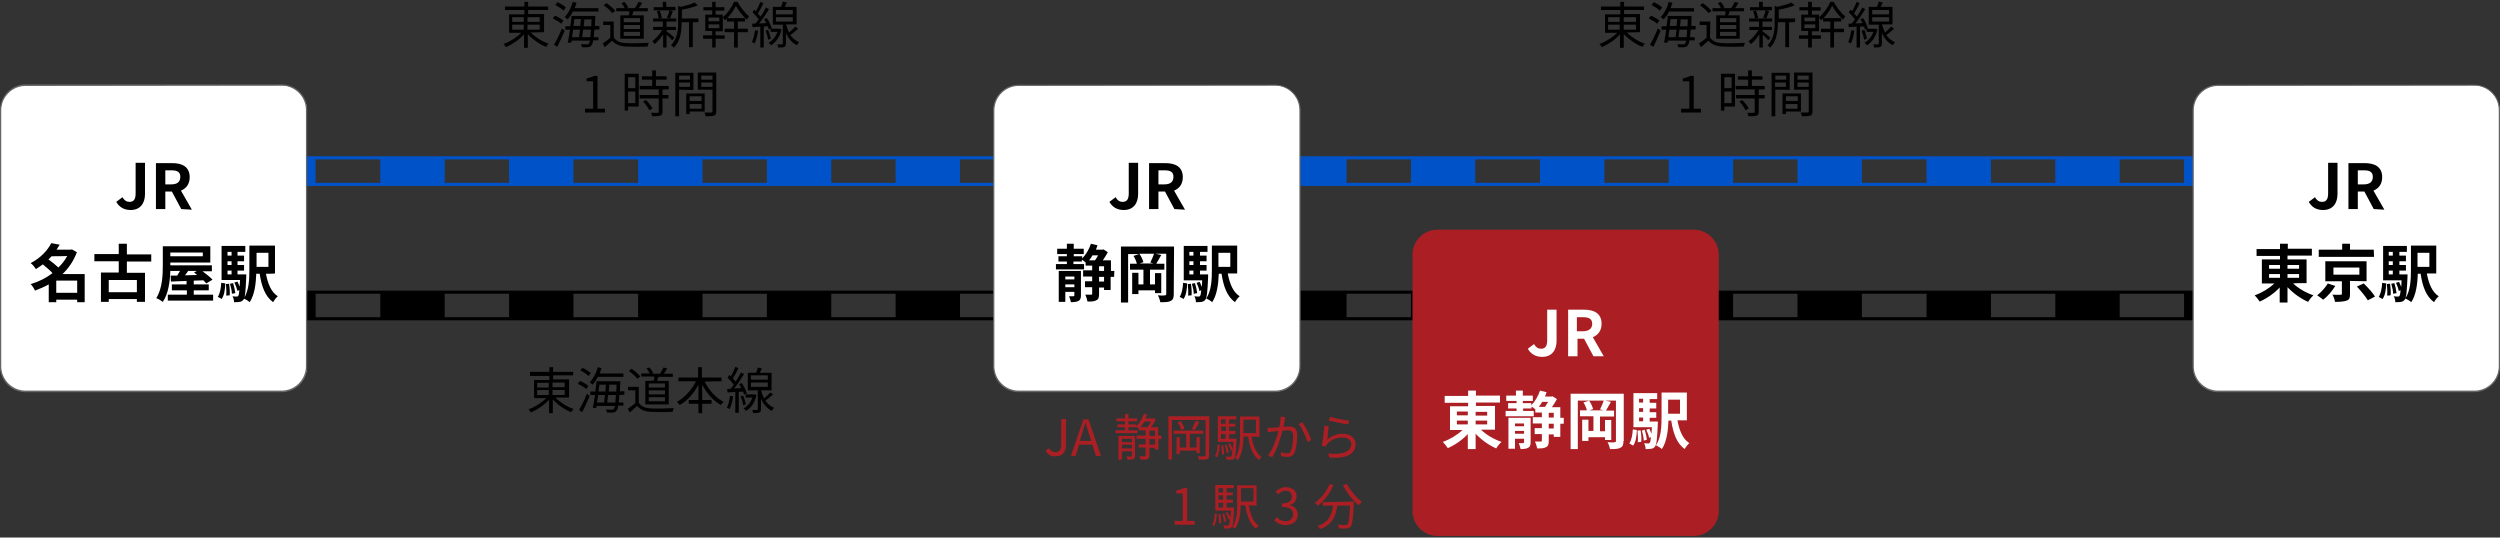 <?xml version="1.0" encoding="utf-8"?>
<!-- Generator: Adobe Illustrator 26.5.3, SVG Export Plug-In . SVG Version: 6.00 Build 0)  -->
<svg version="1.1" id="a" xmlns="http://www.w3.org/2000/svg" xmlns:xlink="http://www.w3.org/1999/xlink" x="0px" y="0px"
	 viewBox="0 0 800 172" style="enable-background:new 0 0 800 172;" xml:space="preserve">
<rect x="0" y="0" width="800" height="172" fill="#333333" stroke="none"/>
<style type="text/css">
	.st0{fill:#0052C9;}
	.st1{fill:#FFFFFF;}
	.st2{fill:#666666;}
	.st3{fill:#AB1F24;}
</style>
<path d="M751.3,102.5H48.7V93h702.6V102.5z M49.7,101.5h700.6V94H49.7V101.5z"/>
<rect x="49.2" y="93.5" width="10.6" height="8.5"/>
<path d="M719.5,102h-20.6v-8.5h20.6V102z M678.3,102h-20.6v-8.5h20.6V102z M637.1,102h-20.6v-8.5h20.6V102z M595.8,102h-20.6v-8.5
	h20.6V102z M554.6,102H534v-8.5h20.6V102z M513.4,102h-20.6v-8.5h20.6V102z M472.1,102h-20.6v-8.5h20.6V102z M430.9,102h-20.6v-8.5
	h20.6V102z M389.7,102h-20.6v-8.5h20.6V102z M348.5,102h-20.6v-8.5h20.6V102z M307.2,102h-20.6v-8.5h20.6V102z M266,102h-20.6v-8.5
	H266V102z M224.8,102h-20.6v-8.5h20.6V102z M183.5,102h-20.6v-8.5h20.6V102z M142.3,102h-20.6v-8.5h20.6V102z M101.1,102H80.4v-8.5
	h20.6V102z"/>
<rect x="740.2" y="93.5" width="10.6" height="8.5"/>
<path class="st0" d="M751.3,59.5H48.7V50h702.6V59.5z M49.7,58.5h700.6V51H49.7V58.5z"/>
<rect x="49.2" y="50.5" class="st0" width="10.6" height="8.5"/>
<path class="st0" d="M719.5,59h-20.6v-8.5h20.6V59z M678.3,59h-20.6v-8.5h20.6V59z M637.1,59h-20.6v-8.5h20.6V59z M595.8,59h-20.6
	v-8.5h20.6V59z M554.6,59H534v-8.5h20.6V59z M513.4,59h-20.6v-8.5h20.6V59z M472.1,59h-20.6v-8.5h20.6V59z M430.9,59h-20.6v-8.5
	h20.6V59z M389.7,59h-20.6v-8.5h20.6V59z M348.5,59h-20.6v-8.5h20.6V59z M307.2,59h-20.6v-8.5h20.6V59z M266,59h-20.6v-8.5H266V59z
	 M224.8,59h-20.6v-8.5h20.6V59z M183.5,59h-20.6v-8.5h20.6V59z M142.3,59h-20.6v-8.5h20.6V59z M101.1,59H80.4v-8.5h20.6V59z"/>
<rect x="740.2" y="50.5" class="st0" width="10.6" height="8.5"/>
<path class="st1" d="M8.2,27.3h82c4.4,0,8,3.6,8,8v82c0,4.4-3.6,8-8,8h-82c-4.4,0-8-3.6-8-8v-82C0.2,30.8,3.8,27.3,8.2,27.3z"/>
<path class="st2" d="M90.2,125.5h-82c-4.6,0-8.2-3.7-8.2-8.2v-82C0,30.7,3.7,27,8.2,27h81.9c4.6,0,8.2,3.7,8.2,8.2v81.9
	C98.4,121.8,94.7,125.4,90.2,125.5L90.2,125.5z M8.2,27.5c-4.3,0-7.8,3.5-7.8,7.8v81.9c0,4.3,3.5,7.8,7.8,7.8h81.9
	c4.3,0,7.8-3.5,7.8-7.8v-82c0-4.3-3.5-7.8-7.8-7.8L8.2,27.5L8.2,27.5z"/>
<path class="st1" d="M326,27.3h82c4.4,0,8,3.6,8,8v82c0,4.4-3.6,8-8,8h-82c-4.4,0-8-3.6-8-8v-82C318,30.8,321.6,27.3,326,27.3z"/>
<path class="st2" d="M408,125.5h-82c-4.5,0-8.2-3.7-8.2-8.2v-82c0-4.5,3.7-8.2,8.2-8.2h82c4.5,0,8.2,3.7,8.2,8.2v81.9
	C416.2,121.8,412.5,125.4,408,125.5L408,125.5z M326,27.5c-4.3,0-7.8,3.5-7.8,7.8v81.9c0,4.3,3.5,7.8,7.8,7.8h82
	c4.3,0,7.8-3.5,7.8-7.8v-82c0-4.3-3.5-7.8-7.8-7.8L326,27.5L326,27.5z"/>
<path class="st3" d="M460,73.5h82c4.4,0,8,3.6,8,8v82c0,4.4-3.6,8-8,8h-82c-4.4,0-8-3.6-8-8v-82C452,77.1,455.5,73.5,460,73.5z"/>
<path class="st1" d="M709.8,27.3h82c4.4,0,8,3.6,8,8v82c0,4.4-3.6,8-8,8h-82c-4.4,0-8-3.6-8-8v-82C701.8,30.8,705.4,27.3,709.8,27.3
	z"/>
<path class="st2" d="M791.8,125.5h-82c-4.5,0-8.2-3.7-8.2-8.2v-82c0-4.5,3.7-8.2,8.2-8.2h82c4.5,0,8.2,3.7,8.2,8.2v81.9
	C800,121.8,796.3,125.4,791.8,125.5L791.8,125.5z M709.8,27.5c-4.3,0-7.8,3.5-7.8,7.8v81.9c0,4.3,3.5,7.8,7.8,7.8h82
	c4.3,0,7.8-3.5,7.8-7.8v-82c0-4.3-3.5-7.8-7.8-7.8L709.8,27.5L709.8,27.5z"/>
<path d="M37.2,64.6l2-1.5c0.6,1.1,1.4,1.5,2.2,1.5c1.3,0,2-0.7,2-2.7v-9.8h3v10c0,2.8-1.4,5.1-4.6,5.1
	C39.7,67.2,38.2,66.3,37.2,64.6z"/>
<path d="M58,66.9l-3-5.6h-2.1v5.6h-3V52.2h5.2c3.1,0,5.6,1.1,5.6,4.5c0,2.2-1.1,3.6-2.8,4.3l3.5,6.1L58,66.9L58,66.9z M52.9,59h1.9
	c1.9,0,2.9-0.8,2.9-2.4s-1-2.1-2.9-2.1h-1.9V59z"/>
<path d="M27.2,96.7h-2.5v-0.8H18v0.8h-2.4V91c-1.4,0.8-2.9,1.4-4.4,2c-0.3-0.7-0.9-1.6-1.4-2.1c2.5-0.7,4.9-1.9,7-3.5
	c-0.8-0.9-2-1.9-3.1-2.8c-0.7,0.5-1.4,1-2.2,1.5c-0.4-0.6-1.1-1.5-1.7-1.9c3.3-1.7,5.5-4.2,6.6-6.4l2.7,0.5c-0.3,0.5-0.6,1-1,1.6
	h4.5l0.4-0.1l1.6,0.9c-1,2.7-2.6,5.1-4.6,7h7.1V96.7L27.2,96.7z M16.5,82c-0.3,0.3-0.6,0.7-1,1c1.1,0.8,2.3,1.8,3.2,2.6
	c1.1-1.1,2.1-2.3,2.8-3.7C21.5,82,16.5,82,16.5,82z M24.7,93.7v-3.9H18v3.9H24.7z"/>
<path d="M40.6,83.7v3.6h5.8v9.3h-2.6v-0.9h-9v0.9h-2.5v-9.4H38v-3.6h-7.8v-2.3H38V78h2.6v3.4h7.8v2.3C48.4,83.7,40.6,83.7,40.6,83.7
	z M43.8,89.6h-9v3.9h9V89.6z"/>
<path d="M68.2,94.3v1.9H53.7v-1.9h6.1v-1.4H55v-1.9h4.7v-1.1c-1.9,0.1-3.6,0.1-5,0.2l-0.1-1.9l2.1,0c0.3-0.5,0.6-1,0.9-1.5h-3.1
	c-0.1,3.3-0.6,7.3-2.4,9.9c-0.5-0.4-1.5-1-2.1-1.2c2-3.1,2.1-7.6,2.1-10.8v-5.8h15.2V84H54.5v0.9h13.3v1.9h-3
	c1.2,0.9,2.5,1.9,3.2,2.7l-2,1.2c-0.2-0.3-0.6-0.6-0.9-1c-1,0-2,0.1-3.1,0.1V91h4.8v1.9H62v1.4C62,94.3,68.2,94.3,68.2,94.3z
	 M54.5,80.8v1.2h10.4v-1.2H54.5z M60.2,86.7c-0.3,0.5-0.7,1-1,1.4c1.3,0,2.6-0.1,3.9-0.1c-0.3-0.3-0.7-0.5-1-0.8l0.9-0.5H60.2z"/>
<path d="M69.7,95c0.7-1.1,1-2.8,1.1-4.5l1.3,0.2c-0.1,1.9-0.3,3.8-1.2,5C70.9,95.6,69.7,95,69.7,95z M78.8,87.8c0,0,0,0.5,0,0.8
	c-0.2,4.8-0.4,6.7-0.9,7.3c-0.4,0.5-0.7,0.6-1.2,0.7c-0.4,0.1-1.1,0.1-1.8,0.1c0-0.6-0.2-1.4-0.5-1.9c0.6,0.1,1,0.1,1.3,0.1
	s0.4,0,0.5-0.2c0.2-0.2,0.3-0.7,0.4-1.8L75.9,93c-0.1-0.7-0.5-1.8-0.9-2.6l1-0.3c0.2,0.5,0.5,1.1,0.7,1.6c0-0.6,0.1-1.3,0.1-2.1
	h-5.9V78.7h7.6v1.9H76v1.2h2.1v1.8H76v1.2h2.1v1.8H76v1.2C76,87.8,78.8,87.8,78.8,87.8z M73.3,90.8c0.2,1.2,0.3,2.7,0.2,3.7
	l-1.1,0.1c0.1-1,0-2.5-0.1-3.7L73.3,90.8z M72.8,80.6v1.2h1.3v-1.2H72.8z M74.1,83.6h-1.3v1.2h1.3V83.6z M72.8,87.8h1.3v-1.2h-1.3
	V87.8z M74.6,90.6c0.3,1,0.6,2.3,0.7,3.2L74.2,94c0-0.9-0.3-2.2-0.6-3.2L74.6,90.6z M85.1,87.6c0.6,3.2,1.7,5.9,3.8,7.2
	c-0.5,0.4-1.2,1.3-1.5,1.9c-2.5-1.8-3.7-5-4.3-9.1H82c-0.1,3-0.5,6.7-2.1,9.1c-0.4-0.4-1.4-1-1.9-1.2c1.7-2.5,1.8-6.3,1.8-9.2v-7.7
	H88v8.9C88,87.6,85.1,87.6,85.1,87.6z M82.1,80.9v4.5h3.8v-4.5H82.1z"/>
<path d="M169.8,10.4c1.5,1.5,3.7,2.9,5.8,3.6c-0.3,0.2-0.7,0.7-0.8,1c-2.1-0.8-4.4-2.4-5.9-4.1v4.4h-1.2v-4.3
	c-1.5,1.7-3.8,3.2-5.8,4.1c-0.2-0.3-0.5-0.8-0.8-1c2-0.7,4.2-2.1,5.7-3.6h-3.9V4.6h4.9V3.2h-6.2V2.1h6.2V0.6h1.2v1.5h6.4v1.1h-6.4
	v1.3h5.1v5.8L169.8,10.4L169.8,10.4z M163.9,7h3.7V5.5h-3.7V7z M163.9,9.5h3.7V7.9h-3.7V9.5z M168.8,5.5V7h3.9V5.5H168.8z
	 M172.7,7.9h-3.9v1.6h3.9V7.9z"/>
<path d="M179.6,7.6c-0.5-0.5-1.7-1.2-2.7-1.7l0.7-0.9c1,0.4,2.1,1.1,2.7,1.6L179.6,7.6L179.6,7.6z M177.3,14.3
	c0.7-1.2,1.8-3.3,2.5-5.2l0.9,0.7c-0.7,1.7-1.6,3.7-2.4,5.2L177.3,14.3L177.3,14.3z M180.3,3.4c-0.5-0.6-1.7-1.3-2.6-1.8l0.7-0.9
	c0.9,0.4,2.1,1.1,2.7,1.7C181,2.5,180.3,3.4,180.3,3.4z M183.3,3.7c-0.5,1-1.1,1.8-1.6,2.5c-0.2-0.2-0.7-0.5-1-0.7
	c1.1-1.2,2.1-3,2.6-4.9l1.2,0.3c-0.2,0.6-0.4,1.2-0.6,1.7h7.6v1.1L183.3,3.7L183.3,3.7z M190.2,9.5c-0.1,1-0.1,1.8-0.2,2.4h1.5v1
	h-1.7c-0.1,0.9-0.3,1.4-0.5,1.6c-0.3,0.4-0.6,0.5-1.1,0.6c-0.5,0.1-1.2,0-2,0c0-0.3-0.1-0.7-0.3-1c0.8,0.1,1.6,0.1,1.9,0.1
	c0.3,0,0.5,0,0.6-0.2c0.1-0.2,0.3-0.5,0.4-1h-5.9l-0.1,0.7l-1.1-0.1c0.2-1.1,0.5-2.6,0.7-4.1h-1.5V8.4h1.6c0.2-1.2,0.3-2.3,0.4-3.3
	h7.6c0,0,0,0.4,0,0.5c-0.1,1-0.1,1.9-0.1,2.7h1.4v1.1L190.2,9.5L190.2,9.5z M183.4,9.5c-0.1,0.9-0.2,1.7-0.4,2.4h2.3
	c0.1-0.7,0.2-1.6,0.3-2.4H183.4z M183.8,6.1c-0.1,0.7-0.2,1.5-0.3,2.2h2.2c0.1-0.8,0.1-1.5,0.2-2.2L183.8,6.1L183.8,6.1z
	 M188.9,11.9c0.1-0.6,0.1-1.4,0.2-2.4h-2.5c-0.1,0.9-0.2,1.7-0.3,2.4H188.9L188.9,11.9z M189.2,8.4c0-0.7,0.1-1.4,0.1-2.2H187
	c-0.1,0.7-0.1,1.5-0.2,2.2H189.2L189.2,8.4z"/>
<path d="M196.4,12c0.8,1.2,2.1,1.7,4,1.8c1.7,0.1,5.3,0,7.2-0.1c-0.1,0.3-0.3,0.9-0.4,1.2c-1.7,0.1-5,0.1-6.8,0
	c-2.1-0.1-3.5-0.7-4.5-1.9c-0.8,0.7-1.6,1.4-2.4,2.1l-0.6-1.2c0.7-0.5,1.6-1.1,2.4-1.8V8H193V6.9h3.4L196.4,12L196.4,12z M195.9,4.2
	c-0.5-0.8-1.7-1.8-2.7-2.5l0.9-0.7c1,0.7,2.2,1.7,2.8,2.5L195.9,4.2z M201.2,4.9c0.1-0.4,0.2-0.8,0.2-1.3h-4.2v-1h2.7
	c-0.2-0.5-0.6-1.1-1-1.6l0.9-0.4c0.5,0.5,1,1.3,1.2,1.8l-0.4,0.2h2.6c0.4-0.6,0.9-1.5,1.1-2l1.2,0.3c-0.3,0.6-0.7,1.2-1.1,1.7h2.9v1
	h-4.6c-0.1,0.4-0.3,0.9-0.4,1.3h3.7v7.5h-7.5V4.9L201.2,4.9L201.2,4.9z M204.8,5.8h-5.2v1.3h5.2V5.8z M204.8,8h-5.2v1.3h5.2V8z
	 M204.8,10.2h-5.2v1.3h5.2V10.2z"/>
<path d="M215.1,12.9c-0.3-0.4-1.1-1.2-1.8-1.8v4.1h-1.1v-4.2c-0.8,1.2-1.8,2.4-2.7,3.1c-0.2-0.3-0.5-0.7-0.8-0.9
	c1.1-0.8,2.4-2.2,3.2-3.6h-2.9v-1h3.1V6.9H209v-1h7.4v1h-3.1v1.7h3v1h-3V10c0.6,0.4,2.2,1.7,2.5,2.1L215.1,12.9L215.1,12.9z
	 M216.2,3.3h-7v-1h2.9V0.6h1.1v1.6h2.9L216.2,3.3L216.2,3.3z M210.8,5.9c-0.1-0.6-0.3-1.6-0.6-2.3l0.9-0.2c0.3,0.7,0.6,1.7,0.7,2.3
	L210.8,5.9L210.8,5.9z M213.4,5.6c0.3-0.6,0.7-1.6,0.8-2.3l1.1,0.3c-0.3,0.8-0.6,1.7-0.9,2.3L213.4,5.6z M223.5,7.1h-1.8v8h-1.2v-8
	h-2.4v0.4c0,2.4-0.3,5.6-2.5,7.8c-0.1-0.3-0.6-0.7-0.9-0.8c2-2,2.3-4.8,2.3-7V1.9l0.9,0.3c1.6-0.4,3.4-0.9,4.4-1.4l1,0.9
	c-1.4,0.6-3.4,1.1-5.1,1.4v2.8h5.3L223.5,7.1L223.5,7.1z"/>
<path d="M229,11.3h2.9v1.1H229v2.8h-1.1v-2.8h-2.9v-1.1h2.9V9.9h-2.2V4.7h2.2V3.3h-2.8V2.3h2.8V0.6h1.1v1.7h2.8v1.1H229v1.3h2.3V10
	H229C229,10,229,11.3,229,11.3z M226.7,6.8h3.5V5.6h-3.5V6.8z M226.7,9h3.5V7.8h-3.5V9z M236.1,9.2h3.2v1.1h-3.2v4.9h-1.2v-4.9h-3
	V9.2h3V6.9h-2.3v-1c-0.2,0.2-0.4,0.4-0.7,0.6c-0.1-0.3-0.4-0.7-0.6-1c1.5-1.2,2.9-3.2,3.6-4.9h1.1c0.9,1.7,2.4,3.6,3.7,4.6
	c-0.2,0.3-0.5,0.7-0.7,1.1c-1.3-1.2-2.8-3-3.5-4.5c-0.6,1.3-1.6,2.8-2.8,4h5.7v1.1h-2.3V9.2L236.1,9.2z"/>
<path d="M242.6,9.8c-0.2,1.5-0.6,3-1.1,4.1c-0.2-0.1-0.7-0.4-0.9-0.4c0.5-1,0.8-2.4,1-3.8L242.6,9.8L242.6,9.8z M244.4,8.5v6.7h-1.1
	V8.5l-2.5,0.2l-0.1-1.1l1.1-0.1c0.3-0.4,0.7-0.8,1-1.3c-0.5-0.7-1.3-1.6-2-2.3l0.6-0.8c0.2,0.1,0.3,0.3,0.5,0.5
	c0.5-0.9,1.1-2.1,1.4-3l1,0.4c-0.5,1.1-1.2,2.4-1.8,3.3c0.3,0.3,0.6,0.7,0.9,1c0.7-1,1.3-2,1.7-2.9l1,0.5c-0.9,1.5-2.1,3.3-3.2,4.6
	l2.3-0.1c-0.2-0.5-0.5-0.9-0.7-1.3l0.9-0.3c0.7,1,1.3,2.4,1.6,3.3L246,9.4c-0.1-0.3-0.2-0.7-0.3-1L244.4,8.5L244.4,8.5z M245.8,9.6
	c0.4,0.9,0.7,2.1,0.9,2.8l-0.9,0.3c-0.1-0.8-0.4-1.9-0.8-2.9L245.8,9.6L245.8,9.6z M250.1,9.4c-0.6,2.5-1.8,4.2-3.4,5.1
	c-0.2-0.3-0.5-0.7-0.8-0.8c1.3-0.7,2.3-1.9,2.9-3.5h-2.2v-1h2.6l0.2,0L250.1,9.4L250.1,9.4z M255.4,9.2c-0.8,0.7-1.7,1.5-2.5,2
	c0.7,1,1.6,1.8,2.8,2.3c-0.2,0.2-0.6,0.7-0.7,1c-1.7-0.9-2.8-2.4-3.5-3.9v3.3c0,0.6-0.1,0.9-0.5,1.1c-0.4,0.2-1,0.2-2,0.2
	c0-0.3-0.2-0.7-0.3-1c0.7,0,1.4,0,1.5,0c0.2,0,0.3-0.1,0.3-0.2V7.9h-3.2V2.2h2.6c0.3-0.5,0.5-1.2,0.6-1.7l1.3,0.3
	c-0.2,0.5-0.5,1-0.7,1.4h3.8v5.6h-3.3v0.2c0.2,0.8,0.5,1.6,0.9,2.4c0.7-0.6,1.5-1.3,2-1.9L255.4,9.2L255.4,9.2z M248.3,4.6h5.4V3.2
	h-5.4V4.6z M248.3,6.9h5.4V5.5h-5.4V6.9z"/>
<path d="M187.2,34.8h2.6V26h-2.1v-0.9c1-0.2,1.8-0.5,2.4-0.8h1.1v10.5h2.4V36h-6.4V34.8z"/>
<path d="M204.4,34.1H201v1.3h-1.1V23.6h4.5V34.1z M201,24.7v3.5h2.3v-3.5H201z M203.3,33v-3.7H201V33H203.3z M212,28.6v1.8h1.9v1.1
	H212v4.3c0,0.7-0.2,1-0.7,1.2c-0.5,0.2-1.3,0.2-2.6,0.2c-0.1-0.3-0.2-0.8-0.4-1.1c1,0,1.9,0,2.1,0c0.3,0,0.4-0.1,0.4-0.3v-4.3h-6.1
	v-1.1h6.1v-1.8h-6.1v-1.1h4v-2h-3.3v-1.1h3.3v-1.9h1.2v1.9h3.4v1.1h-3.4v2h4.1v1.1L212,28.6L212,28.6z M206.7,32
	c0.8,0.8,1.7,1.9,2.1,2.7l-1,0.6c-0.4-0.8-1.2-2-2-2.8L206.7,32L206.7,32z"/>
<path d="M217.3,28.7v8.5h-1.2V23.3h5.8v5.5L217.3,28.7L217.3,28.7z M217.3,24.2v1.3h3.5v-1.3H217.3z M220.8,27.8v-1.4h-3.5v1.4
	H220.8z M220.7,35.7v0.8h-1.1v-6.6h5.9v5.8H220.7L220.7,35.7z M220.7,30.8v1.5h3.8v-1.5H220.7z M224.5,34.8v-1.5h-3.8v1.5H224.5z
	 M229.2,35.6c0,0.8-0.2,1.2-0.7,1.4c-0.5,0.2-1.4,0.2-2.7,0.2c-0.1-0.3-0.2-0.9-0.4-1.2c1,0,1.9,0,2.2,0c0.3,0,0.4-0.1,0.4-0.4v-6.9
	h-4.7v-5.5h5.9V35.6L229.2,35.6z M224.4,24.2v1.3h3.6v-1.3H224.4z M228,27.8v-1.4h-3.6v1.4H228z"/>
<path d="M177.8,127.3c1.5,1.5,3.7,2.9,5.8,3.6c-0.3,0.2-0.7,0.7-0.8,1c-2.1-0.8-4.4-2.4-5.9-4.1v4.4h-1.2v-4.3
	c-1.5,1.7-3.8,3.2-5.8,4.1c-0.2-0.3-0.5-0.8-0.8-1c2-0.7,4.2-2.1,5.7-3.6h-3.9v-5.8h4.9v-1.3h-6.2V119h6.2v-1.5h1.2v1.5h6.4v1.1
	h-6.4v1.3h5.1v5.8H177.8L177.8,127.3z M171.9,124h3.7v-1.5h-3.7V124z M171.9,126.4h3.7v-1.6h-3.7V126.4z M176.8,122.4v1.5h3.9v-1.5
	H176.8z M180.7,124.8h-3.9v1.6h3.9V124.8z"/>
<path d="M187.6,124.5c-0.5-0.5-1.7-1.2-2.7-1.7l0.7-0.9c1,0.4,2.1,1.1,2.7,1.6L187.6,124.5L187.6,124.5z M185.3,131.2
	c0.7-1.2,1.8-3.3,2.5-5.2l0.9,0.7c-0.7,1.7-1.6,3.7-2.4,5.2L185.3,131.2L185.3,131.2z M188.3,120.3c-0.5-0.6-1.7-1.3-2.6-1.8
	l0.7-0.8c0.9,0.4,2.1,1.2,2.7,1.7C189,119.4,188.3,120.4,188.3,120.3z M191.3,120.6c-0.5,1-1.1,1.8-1.6,2.5c-0.2-0.2-0.7-0.5-1-0.7
	c1.1-1.2,2.1-3,2.6-4.9l1.2,0.3c-0.2,0.6-0.4,1.2-0.6,1.7h7.6v1.1L191.3,120.6L191.3,120.6z M198.2,126.4c-0.1,1-0.1,1.8-0.2,2.4
	h1.5v1h-1.7c-0.1,0.9-0.3,1.4-0.5,1.6c-0.3,0.4-0.6,0.5-1.1,0.6c-0.5,0.1-1.2,0-2,0c0-0.3-0.1-0.7-0.3-1c0.8,0.1,1.6,0.1,1.9,0.1
	c0.3,0,0.5,0,0.6-0.2c0.1-0.2,0.3-0.5,0.4-1h-5.9l-0.1,0.7l-1.1-0.1c0.2-1.1,0.5-2.6,0.7-4.1h-1.5v-1.1h1.6c0.2-1.2,0.3-2.3,0.4-3.3
	h7.6c0,0,0,0.4,0,0.5c-0.1,1-0.1,1.9-0.1,2.7h1.4v1.1L198.2,126.4L198.2,126.4z M191.4,126.4c-0.1,0.8-0.2,1.7-0.4,2.4h2.3
	c0.1-0.7,0.2-1.6,0.3-2.4C193.6,126.4,191.4,126.4,191.4,126.4z M191.8,123.1c-0.1,0.7-0.2,1.5-0.3,2.2h2.2c0.1-0.8,0.1-1.5,0.2-2.2
	H191.8L191.8,123.1z M196.9,128.8c0.1-0.6,0.1-1.4,0.2-2.4h-2.5c-0.1,0.9-0.2,1.7-0.3,2.4H196.9L196.9,128.8z M197.2,125.3
	c0-0.7,0.1-1.4,0.1-2.2H195c-0.1,0.7-0.1,1.5-0.2,2.2H197.2L197.2,125.3z"/>
<path d="M204.4,128.9c0.8,1.2,2.1,1.7,4,1.8c1.7,0.1,5.3,0,7.2-0.1c-0.1,0.3-0.3,0.9-0.4,1.2c-1.7,0.1-5,0.1-6.8,0
	c-2.1-0.1-3.5-0.7-4.5-1.9c-0.8,0.7-1.6,1.4-2.4,2.1l-0.6-1.2c0.7-0.5,1.6-1.1,2.4-1.8v-4.1H201v-1.1h3.4L204.4,128.9L204.4,128.9z
	 M203.9,121.2c-0.5-0.8-1.7-1.8-2.7-2.5l0.9-0.7c1,0.7,2.2,1.7,2.8,2.5L203.9,121.2z M209.2,121.8c0.1-0.4,0.2-0.8,0.2-1.3h-4.2v-1
	h2.7c-0.2-0.5-0.6-1.1-1-1.6l0.9-0.3c0.5,0.5,1,1.3,1.2,1.8l-0.4,0.2h2.6c0.4-0.6,0.9-1.5,1.1-2l1.2,0.3c-0.3,0.6-0.7,1.2-1.1,1.7
	h2.9v1h-4.6c-0.1,0.4-0.3,0.9-0.4,1.3h3.7v7.5h-7.5v-7.5L209.2,121.8L209.2,121.8z M212.8,122.7h-5.2v1.3h5.2V122.7z M212.8,124.9
	h-5.2v1.3h5.2V124.9z M212.8,127.1h-5.2v1.3h5.2C212.8,128.4,212.8,127.1,212.8,127.1z"/>
<path d="M225.5,122.1c1.3,2.7,3.6,5.3,6.1,6.5c-0.3,0.2-0.7,0.7-0.9,1c-2.4-1.3-4.6-3.8-6-6.5v4.9h3v1.2h-3v3h-1.2v-3h-3.1v-1.2h3.1
	v-4.9c-1.5,2.8-3.6,5.2-6,6.5c-0.2-0.3-0.6-0.7-0.9-1c2.4-1.3,4.8-3.9,6.1-6.6h-5.6v-1.2h6.3v-3.3h1.2v3.3h6.3v1.2L225.5,122.1
	L225.5,122.1z"/>
<path d="M234.6,126.8c-0.2,1.5-0.6,3-1.1,4.1c-0.2-0.1-0.7-0.4-0.9-0.4c0.5-1,0.8-2.4,1-3.8L234.6,126.8L234.6,126.8z M236.4,125.4
	v6.7h-1.1v-6.7l-2.5,0.2l-0.1-1.1l1.1-0.1c0.3-0.4,0.7-0.8,1-1.3c-0.5-0.7-1.3-1.6-2-2.3l0.6-0.8c0.2,0.1,0.3,0.3,0.5,0.4
	c0.5-0.9,1.1-2.1,1.4-3l1,0.4c-0.5,1.1-1.2,2.4-1.8,3.3c0.3,0.3,0.6,0.7,0.9,1c0.7-1,1.3-2,1.7-2.9l1,0.5c-0.9,1.5-2.1,3.3-3.2,4.6
	l2.3-0.1c-0.2-0.5-0.5-0.9-0.7-1.3l0.9-0.3c0.7,1,1.3,2.4,1.6,3.3l-0.9,0.4c-0.1-0.3-0.2-0.7-0.3-1L236.4,125.4L236.4,125.4z
	 M237.8,126.6c0.4,0.9,0.7,2.1,0.9,2.8l-0.9,0.3c-0.1-0.8-0.4-1.9-0.8-2.9L237.8,126.6L237.8,126.6z M242.1,126.4
	c-0.6,2.5-1.8,4.2-3.4,5.1c-0.2-0.3-0.5-0.7-0.8-0.8c1.3-0.7,2.3-1.9,2.9-3.5h-2.2v-1h2.6l0.2,0L242.1,126.4L242.1,126.4z
	 M247.4,126.2c-0.8,0.7-1.7,1.5-2.5,2c0.7,1,1.6,1.8,2.8,2.3c-0.2,0.2-0.6,0.7-0.7,1c-1.7-0.9-2.8-2.4-3.5-3.9v3.3
	c0,0.6-0.1,0.9-0.5,1.1c-0.4,0.2-1,0.2-2,0.2c0-0.3-0.2-0.7-0.3-1c0.7,0,1.4,0,1.5,0c0.2,0,0.3-0.1,0.3-0.2v-6.1h-3.2v-5.6h2.6
	c0.3-0.5,0.5-1.2,0.6-1.7l1.3,0.3c-0.2,0.5-0.5,1-0.7,1.4h3.8v5.6h-3.3v0.2c0.2,0.8,0.5,1.6,0.9,2.4c0.7-0.6,1.5-1.3,2-1.9
	L247.4,126.2L247.4,126.2z M240.3,121.5h5.4v-1.4h-5.4V121.5z M240.3,123.8h5.4v-1.4h-5.4V123.8z"/>
<path class="st3" d="M334.6,144.2l1.1-0.8c0.5,0.9,1.2,1.3,2,1.3c1.3,0,1.9-0.7,1.9-2.5v-8.1h1.5v8.3c0,2-0.9,3.6-3.2,3.6
	C336.3,146.1,335.3,145.5,334.6,144.2L334.6,144.2z"/>
<path class="st3" d="M349.6,142.3h-4.3l-1.1,3.6h-1.5l4-11.7h1.6l4,11.7h-1.6L349.6,142.3L349.6,142.3z M349.2,141.1l-0.6-1.8
	c-0.4-1.3-0.8-2.6-1.2-4h-0.1c-0.4,1.4-0.8,2.6-1.2,4l-0.6,1.8H349.2z"/>
<path class="st3" d="M364,138.6h-7v-0.9h3v-1h-2.4v-0.9h2.4v-1h-2.7v-0.9h2.7v-1.4h1.1v1.4h2.8v0.9h-2.8v1h2.5v0.9h-2.5v1h2.9
	L364,138.6L364,138.6z M363.2,145.9c0,0.5-0.1,0.8-0.5,1c-0.4,0.2-1,0.2-1.9,0.2c0-0.3-0.2-0.7-0.4-1h1.5c0.2,0,0.3-0.1,0.3-0.2
	v-1.5H359v2.7h-1.1v-7.6h5.3L363.2,145.9L363.2,145.9z M359,140.4v1.1h3.2v-1.1H359z M362.2,143.5v-1.2H359v1.2H362.2z M371.7,140.5
	h-1v3.4h-1.1v-0.6h-1.8v2.5c0,0.6-0.1,1-0.6,1.1c-0.4,0.2-1.1,0.2-2.2,0.2c-0.1-0.3-0.2-0.8-0.4-1.1c0.8,0,1.5,0,1.7,0
	c0.2,0,0.3-0.1,0.3-0.3v-2.5h-2.2v-1h2.2v-1.8h-2.9v-1h2.9v-1.7h-2.1v-0.6l-0.1,0.1c-0.2-0.2-0.6-0.5-0.9-0.7c1.1-1,2-2.5,2.6-4.1
	l1,0.3c-0.2,0.4-0.3,0.8-0.5,1.2h2.3l0.2-0.1l0.7,0.5c-0.4,0.8-0.9,1.6-1.5,2.4h2.3v2.7h1L371.7,140.5L371.7,140.5z M366.2,134.9
	c-0.4,0.7-0.8,1.3-1.3,1.8h2.3c0.4-0.5,0.8-1.2,1.2-1.8H366.2L366.2,134.9z M367.8,139.5h1.8v-1.7h-1.8V139.5z M369.6,140.5h-1.8
	v1.8h1.8V140.5z"/>
<path class="st3" d="M386.9,145.7c0,0.7-0.2,1.1-0.7,1.2c-0.5,0.2-1.2,0.2-2.5,0.2c-0.1-0.3-0.2-0.8-0.4-1.1c0.9,0.1,1.8,0,2.1,0
	c0.3,0,0.4-0.1,0.4-0.4v-11.2h-10.8v12.6h-1.1v-13.8h13.1L386.9,145.7L386.9,145.7z M382.9,145.1v-0.9h-5.4v1.1h-1v-5.4h1v3.3h2.1
	v-4.4h-4v-1h9.4v1h-4.3v4.4h2.2v-3.3h1v5.1H382.9L382.9,145.1z M377.8,134.8c0.6,0.7,1.1,1.8,1.2,2.4l-1,0.4
	c-0.2-0.7-0.6-1.7-1.2-2.5L377.8,134.8z M383.8,135c-0.5,0.9-1,1.9-1.5,2.6l-0.9-0.3c0.4-0.7,0.9-1.9,1.2-2.6L383.8,135L383.8,135z"
	/>
<path class="st3" d="M388.8,145.9c0.6-0.8,0.8-2.2,0.8-3.6l0.7,0.1c-0.1,1.5-0.3,3-0.9,3.9L388.8,145.9L388.8,145.9z M395.7,140.4
	c0,0,0,0.3,0,0.5c-0.2,3.9-0.4,5.3-0.8,5.8c-0.2,0.3-0.5,0.4-0.9,0.4c-0.3,0-0.9,0-1.5,0c0-0.3-0.1-0.7-0.3-1c0.6,0,1.1,0.1,1.3,0.1
	s0.3,0,0.5-0.2c0.2-0.2,0.3-0.8,0.4-2l-0.5,0.2c-0.2-0.6-0.5-1.4-0.9-2.1l0.6-0.2c0.4,0.6,0.7,1.3,0.9,1.9c0.1-0.6,0.1-1.4,0.2-2.4
	h-5v-8.2h5.9v1h-2.3v1.4h2v0.9h-2v1.4h2v1h-2v1.5H395.7L395.7,140.4z M390.7,134.2v1.4h1.5v-1.4H390.7z M392.3,136.5h-1.5v1.4h1.5
	V136.5z M390.7,140.4h1.5v-1.5h-1.5V140.4z M391.4,142.5c0.2,0.9,0.3,2.1,0.3,2.9l-0.7,0.1c0-0.8-0.1-2-0.2-2.9L391.4,142.5
	L391.4,142.5z M392.5,145c-0.1-0.7-0.3-1.8-0.6-2.6l0.6-0.1c0.3,0.8,0.6,1.9,0.7,2.5L392.5,145L392.5,145z M400.5,139.7
	c0.5,2.9,1.4,5.4,3.2,6.5c-0.3,0.2-0.6,0.7-0.8,1c-2-1.4-3-4.1-3.5-7.5h-1.5c0,2.4-0.3,5.4-1.8,7.5c-0.2-0.2-0.7-0.5-0.9-0.6
	c1.5-2.1,1.6-5,1.6-7.3v-6h6.2v6.5L400.5,139.7L400.5,139.7z M397.9,134.3v4.3h4v-4.3H397.9z"/>
<path class="st3" d="M411.3,133.5c-0.1,0.3-0.1,0.6-0.2,0.9c-0.1,0.5-0.2,1.4-0.4,2.2c0.7-0.1,1.4-0.1,1.8-0.1
	c1.4,0,2.6,0.5,2.6,2.7c0,1.9-0.3,4.4-0.9,5.7c-0.5,1.1-1.3,1.3-2.3,1.3c-0.6,0-1.4-0.1-1.9-0.2l-0.2-1.3c0.7,0.2,1.5,0.4,1.9,0.4
	c0.6,0,1.1-0.1,1.4-0.8c0.5-1.1,0.7-3.1,0.7-4.9c0-1.4-0.7-1.7-1.7-1.7c-0.4,0-1,0.1-1.7,0.1c-0.6,2.3-1.6,5.8-3.3,8.5l-1.3-0.5
	c1.6-2.2,2.8-5.7,3.3-7.9c-0.8,0.1-1.6,0.2-2,0.2c-0.4,0.1-1,0.1-1.4,0.2l-0.1-1.4c0.5,0,0.9,0,1.4,0c0.5,0,1.5-0.1,2.4-0.2
	c0.2-1.1,0.4-2.4,0.4-3.4L411.3,133.5L411.3,133.5z M416.7,135.1c1,1.3,2.4,4.2,2.9,5.7l-1.2,0.6c-0.5-1.6-1.7-4.4-2.8-5.7
	L416.7,135.1z"/>
<path class="st3" d="M424.7,140.7c1.5-1.3,3.2-1.9,5.1-1.9c2.4,0,4,1.5,4,3.3c0,2.9-2.5,4.8-8.4,4.3l-0.4-1.3c5,0.6,7.4-0.8,7.4-3
	c0-1.3-1.2-2.1-2.8-2.1c-2.1,0-3.8,0.8-4.9,2.1c-0.2,0.3-0.4,0.5-0.5,0.8l-1.2-0.3c0.3-1.4,0.7-4.8,0.8-6.4l1.4,0.2
	C425.1,137.4,424.8,139.7,424.7,140.7L424.7,140.7z M425.6,133.4c1.4,0.4,4.7,1.1,6.1,1.2l-0.3,1.2c-1.5-0.2-4.9-0.9-6.2-1.2
	L425.6,133.4L425.6,133.4z"/>
<path class="st3" d="M375.9,166.7h2.6v-8.8h-2.1V157c1-0.2,1.8-0.5,2.4-0.8h1.1v10.5h2.4v1.2h-6.4V166.7z"/>
<path class="st3" d="M387.9,167.9c0.6-0.8,0.8-2.2,0.8-3.6l0.7,0.1c-0.1,1.5-0.3,3-0.9,3.9L387.9,167.9L387.9,167.9z M394.9,162.4
	c0,0,0,0.3,0,0.5c-0.2,3.9-0.4,5.3-0.8,5.8c-0.2,0.3-0.5,0.4-0.9,0.4c-0.3,0-0.9,0-1.5,0c0-0.3-0.1-0.7-0.3-1c0.6,0,1.1,0.1,1.3,0.1
	s0.3,0,0.5-0.2c0.2-0.2,0.3-0.8,0.4-2l-0.5,0.2c-0.2-0.6-0.5-1.4-0.9-2.1l0.6-0.2c0.4,0.6,0.7,1.3,0.9,1.9c0.1-0.6,0.1-1.4,0.2-2.4
	h-5v-8.2h5.9v1h-2.3v1.4h2v0.9h-2v1.4h2v1h-2v1.5H394.9L394.9,162.4z M389.9,156.2v1.4h1.5v-1.4H389.9z M391.4,158.5h-1.5v1.4h1.5
	V158.5z M389.9,162.4h1.5v-1.5h-1.5V162.4z M390.5,164.5c0.2,0.9,0.3,2.1,0.3,2.9l-0.7,0.1c0-0.8-0.1-2-0.2-2.9L390.5,164.5
	L390.5,164.5z M391.7,167c-0.1-0.7-0.3-1.8-0.6-2.6l0.6-0.1c0.3,0.8,0.6,1.9,0.7,2.5L391.7,167L391.7,167z M399.6,161.7
	c0.5,2.9,1.4,5.4,3.2,6.5c-0.3,0.2-0.6,0.7-0.8,1c-2-1.4-3-4.1-3.5-7.5h-1.5c0,2.4-0.3,5.4-1.8,7.5c-0.2-0.2-0.7-0.5-0.9-0.6
	c1.5-2.1,1.6-5,1.6-7.3v-6h6.2v6.5L399.6,161.7L399.6,161.7z M397.1,156.2v4.3h4v-4.3H397.1z"/>
<path class="st3" d="M407.8,166.5l0.7-1c0.7,0.7,1.6,1.3,2.9,1.3s2.4-0.8,2.4-2.2s-0.9-2.4-3.6-2.4v-1.1c2.4,0,3.2-1,3.2-2.2
	c0-1.1-0.8-1.9-2-1.9c-0.9,0-1.8,0.5-2.4,1.2l-0.8-0.9c0.9-0.8,1.9-1.4,3.3-1.4c2,0,3.4,1.1,3.4,2.9c0,1.4-0.9,2.4-2.1,2.8v0.1
	c1.4,0.3,2.5,1.4,2.5,3c0,2.1-1.7,3.3-3.8,3.3C409.8,168.1,408.6,167.3,407.8,166.5L407.8,166.5z"/>
<path class="st3" d="M426.7,155.2c-1.1,2.7-3,5.1-5,6.6c-0.2-0.3-0.7-0.7-1-0.9c2-1.3,3.8-3.6,4.8-6L426.7,155.2L426.7,155.2z
	 M433.2,160.5c0,0,0,0.4,0,0.6c-0.2,4.9-0.5,6.8-1,7.4c-0.3,0.4-0.7,0.5-1.2,0.6c-0.5,0.1-1.5,0-2.5,0c0-0.4-0.2-0.8-0.4-1.2
	c1,0.1,2,0.1,2.4,0.1c0.3,0,0.5,0,0.7-0.2c0.4-0.4,0.6-2,0.8-6h-4.1c-0.4,3.1-1.4,6.1-5.5,7.5c-0.2-0.3-0.5-0.8-0.8-1
	c3.8-1.2,4.6-3.8,5-6.5h-3.3v-1.1L433.2,160.5L433.2,160.5z M431,154.8c1,2.1,3.1,4.5,4.8,5.8c-0.3,0.3-0.8,0.7-1,1.1
	c-1.8-1.4-3.8-4-5-6.4L431,154.8z"/>
<path d="M520.6,10.4c1.5,1.5,3.7,2.9,5.8,3.6c-0.3,0.2-0.7,0.7-0.8,1c-2.1-0.8-4.4-2.4-6-4.1v4.4h-1.2v-4.3
	c-1.5,1.7-3.8,3.2-5.8,4.1c-0.2-0.3-0.5-0.8-0.8-1c2-0.7,4.2-2.1,5.7-3.6h-3.9V4.6h4.9V3.2h-6.2V2.1h6.2V0.6h1.2v1.5h6.4v1.1h-6.4
	v1.3h5.1v5.8L520.6,10.4L520.6,10.4z M514.6,7h3.7V5.5h-3.7V7z M514.6,9.5h3.7V7.9h-3.7V9.5z M519.6,5.5V7h3.9V5.5H519.6z
	 M523.5,7.9h-3.9v1.6h3.9V7.9z"/>
<path d="M530.3,7.6c-0.5-0.5-1.7-1.2-2.7-1.7l0.7-0.9c1,0.4,2.1,1.1,2.7,1.6L530.3,7.6L530.3,7.6z M528,14.3
	c0.7-1.2,1.8-3.3,2.5-5.2l0.9,0.7c-0.7,1.7-1.6,3.7-2.3,5.2L528,14.3L528,14.3z M531.1,3.4c-0.5-0.6-1.7-1.3-2.6-1.8l0.7-0.9
	c0.9,0.4,2.1,1.1,2.7,1.7L531.1,3.4L531.1,3.4z M534.1,3.7c-0.5,1-1.1,1.8-1.7,2.5c-0.2-0.2-0.7-0.5-1-0.7c1.2-1.2,2.1-3,2.6-4.9
	l1.2,0.3c-0.2,0.6-0.4,1.2-0.6,1.7h7.5v1.1L534.1,3.7L534.1,3.7z M541,9.5c-0.1,1-0.1,1.8-0.2,2.4h1.5v1h-1.7
	c-0.1,0.9-0.3,1.4-0.5,1.6c-0.3,0.4-0.6,0.5-1.1,0.6c-0.5,0.1-1.2,0-2,0c0-0.3-0.1-0.7-0.3-1c0.8,0.1,1.5,0.1,1.9,0.1
	c0.3,0,0.5,0,0.6-0.2c0.1-0.2,0.3-0.5,0.4-1h-5.9l-0.1,0.7l-1.1-0.1c0.2-1.1,0.5-2.6,0.7-4.1h-1.5V8.4h1.6c0.2-1.2,0.3-2.3,0.4-3.3
	h7.6c0,0,0,0.4,0,0.5c0,1-0.1,1.9-0.1,2.7h1.4v1.1L541,9.5L541,9.5z M534.2,9.5c-0.1,0.9-0.2,1.7-0.3,2.4h2.3
	c0.1-0.7,0.2-1.6,0.3-2.4H534.2z M534.6,6.1c-0.1,0.7-0.2,1.5-0.3,2.2h2.2c0.1-0.8,0.1-1.5,0.2-2.2C536.7,6.1,534.6,6.1,534.6,6.1z
	 M539.7,11.9c0.1-0.6,0.1-1.4,0.2-2.4h-2.5c-0.1,0.9-0.2,1.7-0.3,2.4H539.7L539.7,11.9z M540,8.4c0-0.7,0.1-1.4,0.1-2.2h-2.3
	c0,0.7-0.1,1.5-0.2,2.2H540L540,8.4z"/>
<path d="M547.2,12c0.8,1.2,2.1,1.7,4,1.8c1.7,0.1,5.3,0,7.2-0.1c-0.1,0.3-0.3,0.9-0.4,1.2c-1.7,0.1-5,0.1-6.8,0
	c-2.1-0.1-3.5-0.7-4.5-1.9c-0.8,0.7-1.6,1.4-2.4,2.1l-0.6-1.2c0.7-0.5,1.6-1.1,2.4-1.8V8h-2.2V6.9h3.4L547.2,12L547.2,12z
	 M546.7,4.2c-0.5-0.8-1.7-1.8-2.7-2.5l0.9-0.7c1,0.7,2.2,1.7,2.8,2.5L546.7,4.2L546.7,4.2z M552,4.9c0.1-0.4,0.2-0.8,0.2-1.3H548v-1
	h2.7c-0.2-0.5-0.6-1.1-1-1.6l0.9-0.4c0.5,0.5,1,1.3,1.2,1.8l-0.4,0.2h2.6c0.4-0.6,0.9-1.5,1.1-2l1.2,0.3c-0.3,0.6-0.7,1.2-1.1,1.7
	h2.9v1h-4.6c-0.1,0.4-0.3,0.9-0.5,1.3h3.7v7.5h-7.5V4.9L552,4.9L552,4.9z M555.6,5.8h-5.2v1.3h5.2V5.8z M555.6,8h-5.2v1.3h5.2V8z
	 M555.6,10.2h-5.2v1.3h5.2V10.2z"/>
<path d="M565.9,12.9c-0.3-0.4-1.2-1.2-1.8-1.8v4.1H563v-4.2c-0.8,1.2-1.8,2.4-2.7,3.1c-0.2-0.3-0.5-0.7-0.8-0.9
	c1.2-0.8,2.4-2.2,3.2-3.6h-2.9v-1h3.1V6.9h-3.2v-1h7.4v1h-3.1v1.7h3v1h-3V10c0.6,0.4,2.2,1.7,2.5,2.1L565.9,12.9L565.9,12.9z
	 M567,3.3h-7v-1h2.9V0.6h1.2v1.6h2.9L567,3.3L567,3.3z M561.6,5.9c-0.1-0.6-0.3-1.6-0.6-2.3l0.9-0.2c0.3,0.7,0.6,1.7,0.7,2.3
	L561.6,5.9L561.6,5.9z M564.2,5.6c0.3-0.6,0.7-1.6,0.8-2.3l1.1,0.3c-0.3,0.8-0.6,1.7-0.9,2.3L564.2,5.6z M574.3,7.1h-1.8v8h-1.2v-8
	h-2.4v0.4c0,2.4-0.3,5.6-2.5,7.8c-0.1-0.3-0.6-0.7-0.8-0.8c2-2,2.3-4.8,2.3-7V1.9l0.9,0.3c1.6-0.4,3.4-0.9,4.5-1.4l1,0.9
	c-1.4,0.6-3.4,1.1-5.1,1.4v2.8h5.3L574.3,7.1L574.3,7.1z"/>
<path d="M579.8,11.3h2.9v1.1h-2.9v2.8h-1.2v-2.8h-2.9v-1.1h2.9V9.9h-2.2V4.7h2.2V3.3h-2.8V2.3h2.8V0.6h1.2v1.7h2.8v1.1h-2.8v1.3h2.3
	V10h-2.3C579.8,10,579.8,11.3,579.8,11.3z M577.4,6.8h3.5V5.6h-3.5V6.8z M577.4,9h3.5V7.8h-3.5V9z M586.9,9.2h3.2v1.1h-3.2v4.9h-1.2
	v-4.9h-3V9.2h3V6.9h-2.3v-1c-0.2,0.2-0.5,0.4-0.7,0.6c-0.1-0.3-0.4-0.7-0.6-1c1.5-1.2,2.9-3.2,3.6-4.9h1.1c0.9,1.7,2.3,3.6,3.7,4.6
	c-0.2,0.3-0.5,0.7-0.7,1.1c-1.3-1.2-2.8-3-3.5-4.5c-0.6,1.3-1.6,2.8-2.8,4h5.7v1.1h-2.3V9.2L586.9,9.2z"/>
<path d="M593.4,9.8c-0.2,1.5-0.6,3-1.1,4.1c-0.2-0.1-0.7-0.4-0.9-0.4c0.5-1,0.8-2.4,1-3.8L593.4,9.8L593.4,9.8z M595.2,8.5v6.7h-1.1
	V8.5l-2.5,0.2l-0.1-1.1l1.1-0.1c0.3-0.4,0.7-0.8,1-1.3c-0.5-0.7-1.3-1.6-2-2.3l0.6-0.8c0.2,0.1,0.3,0.3,0.5,0.5
	c0.5-0.9,1.1-2.1,1.4-3l1,0.4c-0.5,1.1-1.2,2.4-1.8,3.3c0.3,0.3,0.6,0.7,0.9,1c0.7-1,1.3-2,1.7-2.9l1,0.5c-0.9,1.5-2.1,3.3-3.2,4.6
	l2.3-0.1c-0.2-0.5-0.5-0.9-0.7-1.3l0.9-0.3c0.7,1,1.3,2.4,1.5,3.3l-0.9,0.4c-0.1-0.3-0.2-0.7-0.3-1L595.2,8.5L595.2,8.5z M596.6,9.6
	c0.4,0.9,0.7,2.1,0.8,2.8l-0.9,0.3c-0.1-0.8-0.4-1.9-0.8-2.9L596.6,9.6z M600.8,9.4c-0.6,2.5-1.8,4.2-3.4,5.1
	c-0.2-0.3-0.5-0.7-0.8-0.8c1.3-0.7,2.3-1.9,2.9-3.5h-2.2v-1h2.6l0.2,0L600.8,9.4L600.8,9.4z M606.1,9.2c-0.8,0.7-1.7,1.5-2.5,2
	c0.7,1,1.6,1.8,2.8,2.3c-0.2,0.2-0.6,0.7-0.7,1c-1.7-0.9-2.8-2.4-3.5-3.9v3.3c0,0.6-0.1,0.9-0.5,1.1c-0.4,0.2-1,0.2-2,0.2
	c0-0.3-0.2-0.7-0.3-1c0.7,0,1.4,0,1.5,0c0.2,0,0.3-0.1,0.3-0.2V7.9H598V2.2h2.6c0.3-0.5,0.5-1.2,0.6-1.7l1.3,0.3
	c-0.2,0.5-0.5,1-0.7,1.4h3.8v5.6h-3.3v0.2c0.2,0.8,0.5,1.6,0.9,2.4c0.7-0.6,1.5-1.3,2-1.9L606.1,9.2L606.1,9.2z M599.1,4.6h5.4V3.2
	h-5.4V4.6z M599.1,6.9h5.4V5.5h-5.4V6.9z"/>
<path d="M538,34.8h2.6V26h-2.1v-0.9c1-0.2,1.8-0.5,2.4-0.8h1.1v10.5h2.3V36h-6.4L538,34.8L538,34.8z"/>
<path d="M555.2,34.1h-3.4v1.3h-1.1V23.6h4.5V34.1z M551.8,24.7v3.5h2.3v-3.5H551.8z M554.1,33v-3.7h-2.3V33H554.1z M562.8,28.6v1.8
	h1.9v1.1h-1.9v4.3c0,0.7-0.2,1-0.7,1.2c-0.5,0.2-1.3,0.2-2.6,0.2c0-0.3-0.2-0.8-0.4-1.1c1,0,1.9,0,2.1,0c0.3,0,0.3-0.1,0.3-0.3v-4.3
	h-6v-1.1h6v-1.8h-6.1v-1.1h4v-2h-3.3v-1.1h3.3v-1.9h1.2v1.9h3.4v1.1h-3.4v2h4.1v1.1L562.8,28.6L562.8,28.6z M557.5,32
	c0.8,0.8,1.7,1.9,2.1,2.7l-1,0.6c-0.4-0.8-1.2-2-2-2.8L557.5,32z"/>
<path d="M568.1,28.7v8.5h-1.2V23.3h5.8v5.5C572.7,28.7,568.1,28.7,568.1,28.7z M568.1,24.2v1.3h3.5v-1.3H568.1z M571.5,27.8v-1.4
	h-3.5v1.4H571.5z M571.5,35.7v0.8h-1.1v-6.6h5.9v5.8H571.5z M571.5,30.8v1.5h3.8v-1.5H571.5z M575.2,34.8v-1.5h-3.8v1.5H575.2z
	 M580,35.6c0,0.8-0.2,1.2-0.7,1.4c-0.5,0.2-1.4,0.2-2.7,0.2c0-0.3-0.2-0.9-0.4-1.2c1,0,2,0,2.2,0c0.3,0,0.4-0.1,0.4-0.4v-6.9h-4.7
	v-5.5h5.9V35.6L580,35.6z M575.2,24.2v1.3h3.6v-1.3H575.2z M578.8,27.8v-1.4h-3.6v1.4H578.8z"/>
<path d="M355,64.6l2-1.5c0.6,1.1,1.4,1.5,2.2,1.5c1.3,0,2-0.7,2-2.7v-9.8h3v10c0,2.8-1.4,5.1-4.6,5.1C357.5,67.2,356,66.3,355,64.6
	L355,64.6z"/>
<path d="M375.8,66.9l-3-5.6h-2.1v5.6h-3V52.2h5.2c3.1,0,5.6,1.1,5.6,4.5c0,2.2-1.1,3.6-2.8,4.3l3.5,6.1L375.8,66.9L375.8,66.9z
	 M370.7,59h1.9c1.9,0,2.9-0.8,2.9-2.4s-1-2.1-2.9-2.1h-1.9V59z"/>
<path d="M356.5,88.6h-1.1v4.2h-2.1v-0.8h-1.6v2.1c0,1.1-0.2,1.7-0.9,2c-0.7,0.4-1.6,0.4-2.8,0.4c-0.1-0.6-0.4-1.6-0.7-2.2
	c0.8,0,1.6,0,1.9,0c0.2,0,0.3-0.1,0.3-0.3v-2.1h-2.3v-1.9h2.3v-1.5h-2.9v-2h2.9v-1.5h-2.1V84c-0.3-0.3-0.8-0.7-1.2-0.9v0.6h-2.7v0.8
	h3.4v1.7h-9v-1.7h3.5v-0.8h-2.7V82h2.7v-0.7h-3.1v-1.7h3.1V78h2.2v1.6h3.2v1.7h-3.2V82h2.7v0.7c1.2-1.2,2.2-2.9,2.8-4.7l2.1,0.5
	c-0.2,0.5-0.3,0.9-0.5,1.4h2.1l0.3-0.1l1.4,0.9c-0.4,0.8-1,1.7-1.6,2.6h2.6v3.4h1.1L356.5,88.6L356.5,88.6z M345.9,94.5
	c0,0.9-0.2,1.5-0.8,1.8c-0.6,0.3-1.3,0.4-2.4,0.4c-0.1-0.6-0.4-1.4-0.6-1.9c0.6,0,1.3,0,1.4,0c0.2,0,0.3-0.1,0.3-0.3v-1.1h-2.9v3.2
	h-2.1v-9.9h7.1L345.9,94.5L345.9,94.5z M340.9,88.5v0.9h2.9v-0.9H340.9z M343.8,91.9V91h-2.9v0.9H343.8z M349.6,81.7
	c-0.3,0.6-0.7,1.1-1.1,1.6h1.9c0.4-0.5,0.7-1.1,1-1.6H349.6z M351.7,86.7h1.6v-1.5h-1.6V86.7z M353.3,88.6h-1.6v1.5h1.6V88.6z"/>
<path d="M375.6,94.1c0,1.2-0.2,1.8-1,2.2c-0.7,0.4-1.7,0.4-3.3,0.4c-0.1-0.6-0.4-1.6-0.8-2.2c0.9,0.1,1.9,0.1,2.3,0
	c0.3,0,0.4-0.1,0.4-0.4V81.2h-3.4l1.8,0.4c-0.6,1-1.1,2-1.6,2.8h2.6v1.9h-4.6V91h1.6v-3.6h2v6.4h-2v-0.9h-5.3v1.2h-2v-6.8h2V91h1.6
	v-4.7h-4.3v-1.9h2.2c-0.2-0.8-0.6-1.8-1.1-2.5l1.8-0.6H361v15.5h-2.3V78.9h17L375.6,94.1L375.6,94.1z M368.1,84
	c0.4-0.8,0.9-1.9,1.2-2.8h-4.7c0.6,0.8,1.1,2,1.3,2.7l-1.2,0.4h4.5C369.3,84.4,368.1,84,368.1,84z"/>
<path d="M377.5,95c0.7-1.1,1-2.8,1.1-4.5l1.3,0.2c-0.1,1.9-0.3,3.8-1.2,5C378.7,95.6,377.5,95,377.5,95z M386.6,87.8
	c0,0,0,0.5,0,0.8c-0.2,4.8-0.4,6.7-0.9,7.3c-0.4,0.5-0.7,0.6-1.2,0.7c-0.4,0.1-1.1,0.1-1.8,0.1c0-0.6-0.2-1.4-0.5-1.9
	c0.6,0.1,1,0.1,1.3,0.1s0.4,0,0.5-0.2c0.2-0.2,0.3-0.7,0.4-1.8l-0.6,0.2c-0.1-0.7-0.5-1.8-0.9-2.6l1-0.3c0.2,0.5,0.5,1.1,0.7,1.6
	c0-0.6,0.1-1.3,0.1-2.1h-5.9V78.7h7.6v1.9h-2.4v1.2h2.1v1.8h-2.1v1.2h2.1v1.8h-2.1v1.2H386.6L386.6,87.8z M381.1,90.8
	c0.2,1.2,0.3,2.7,0.2,3.7l-1.1,0.1c0.1-1,0-2.5-0.1-3.7L381.1,90.8L381.1,90.8z M380.6,80.6v1.2h1.3v-1.2H380.6z M381.9,83.6h-1.3
	v1.2h1.3V83.6z M380.6,87.8h1.3v-1.2h-1.3V87.8z M382.4,90.6c0.3,1,0.6,2.3,0.7,3.2l-1.1,0.2c0-0.9-0.3-2.2-0.6-3.2L382.4,90.6z
	 M392.9,87.6c0.6,3.2,1.7,5.9,3.8,7.2c-0.5,0.4-1.2,1.3-1.5,1.9c-2.5-1.8-3.7-5-4.3-9.1h-0.9c-0.1,3-0.5,6.7-2.1,9.1
	c-0.4-0.4-1.4-1-1.9-1.2c1.7-2.5,1.8-6.3,1.8-9.2v-7.7h8.1v8.9H392.9z M389.9,80.9v4.5h3.8v-4.5H389.9z"/>
<path d="M738.8,64.6l2-1.5c0.6,1.1,1.4,1.5,2.2,1.5c1.3,0,2-0.7,2-2.7v-9.8h3v10c0,2.8-1.4,5.1-4.6,5.1
	C741.2,67.2,739.8,66.3,738.8,64.6z"/>
<path d="M759.6,66.9l-3-5.6h-2.1v5.6h-3V52.2h5.2c3.1,0,5.6,1.1,5.6,4.5c0,2.2-1.1,3.6-2.8,4.3l3.5,6.1L759.6,66.9L759.6,66.9z
	 M754.5,59h1.9c1.9,0,2.9-0.8,2.9-2.4s-1-2.1-2.9-2.1h-1.9V59z"/>
<path d="M733.8,90.7c1.7,1.6,4.1,3,6.5,3.8c-0.6,0.5-1.3,1.4-1.7,2.1c-2.3-1-4.7-2.7-6.6-4.7v4.9h-2.5v-4.8
	c-1.8,1.9-4.1,3.5-6.4,4.5c-0.4-0.6-1.1-1.5-1.6-2c2.3-0.8,4.6-2.2,6.3-3.8h-4V83h5.8v-1.1h-7.5v-2.2h7.5V78h2.5v1.6h7.7v2.2H732V83
	h6.1v7.6C738.1,90.6,733.8,90.6,733.8,90.7z M726.1,86h3.5v-1.2h-3.5V86z M726.1,88.9h3.5v-1.2h-3.5V88.9z M732,84.8V86h3.7v-1.2
	H732z M735.7,87.7H732v1.2h3.7V87.7z"/>
<path d="M747.3,91.5c-1,1.6-2.5,3.4-3.9,4.4c-0.5-0.4-1.4-1.1-1.9-1.4c1.3-1,2.7-2.6,3.4-3.8C744.8,90.7,747.3,91.5,747.3,91.5z
	 M759.7,82.2H742v-2.3h7.5V78h2.5v1.9h7.6L759.7,82.2L759.7,82.2z M752,89.9v4.2c0,1.2-0.2,1.8-1.1,2.1s-2.1,0.4-3.7,0.4
	c-0.1-0.7-0.4-1.6-0.8-2.3c1,0,2.3,0.1,2.6,0c0.4,0,0.4-0.1,0.4-0.3V90h-5.3v-6.4h13.2V90L752,89.9L752,89.9z M746.7,87.9h8.3v-2.3
	h-8.3V87.9z M756.4,90.7c1.2,1.2,2.9,3,3.6,4.2l-2.3,1.2c-0.7-1.2-2.2-3-3.5-4.4L756.4,90.7L756.4,90.7z"/>
<path d="M761.2,95c0.7-1.1,1-2.8,1.1-4.5l1.3,0.2c-0.1,1.9-0.3,3.8-1.2,5L761.2,95L761.2,95z M770.4,87.8c0,0,0,0.5,0,0.8
	c-0.2,4.8-0.4,6.7-0.9,7.3c-0.4,0.5-0.7,0.6-1.2,0.7c-0.4,0.1-1.1,0.1-1.8,0.1c0-0.6-0.2-1.4-0.5-1.9c0.6,0.1,1,0.1,1.3,0.1
	s0.4,0,0.5-0.2c0.2-0.2,0.3-0.7,0.4-1.8l-0.6,0.2c-0.1-0.7-0.5-1.8-0.9-2.6l1-0.3c0.2,0.5,0.5,1.1,0.7,1.6c0-0.6,0.1-1.3,0.1-2.1
	h-5.9V78.7h7.6v1.9h-2.4v1.2h2.1v1.8h-2.1v1.2h2.1v1.8h-2.1v1.2H770.4L770.4,87.8z M764.8,90.8c0.2,1.2,0.3,2.7,0.2,3.7l-1.1,0.1
	c0.1-1,0-2.5-0.1-3.7L764.8,90.8z M764.4,80.6v1.2h1.3v-1.2H764.4z M765.7,83.6h-1.3v1.2h1.3V83.6z M764.4,87.8h1.3v-1.2h-1.3V87.8z
	 M766.2,90.6c0.3,1,0.6,2.3,0.7,3.2l-1.1,0.2c0-0.9-0.3-2.2-0.6-3.2L766.2,90.6z M776.6,87.6c0.6,3.2,1.7,5.9,3.8,7.2
	c-0.5,0.4-1.2,1.3-1.5,1.9c-2.5-1.8-3.7-5-4.3-9.1h-0.9c-0.1,3-0.5,6.7-2.1,9.1c-0.4-0.4-1.4-1-1.9-1.2c1.7-2.5,1.8-6.3,1.8-9.2
	v-7.7h8.1v8.9H776.6z M773.6,80.9v4.5h3.8v-4.5H773.6z"/>
<g>
	<path class="st1" d="M488.9,111.6l2-1.5c0.6,1.1,1.4,1.5,2.2,1.5c1.3,0,2-0.7,2-2.7v-9.8h3v10c0,2.8-1.4,5.1-4.6,5.1
		C491.4,114.2,489.9,113.3,488.9,111.6z"/>
	<path class="st1" d="M501.7,99.1h5.2c3.1,0,5.6,1.1,5.6,4.5c0,2.2-1.1,3.6-2.8,4.3l3.5,6.1h-3.3l-3-5.6h-2.1v5.6h-3V99.1z
		 M506.5,106c1.9,0,3-0.8,3-2.4c0-1.6-1.1-2.1-3-2.1h-1.9v4.5H506.5z"/>
	<path class="st1" d="M474,137.6c1.7,1.6,4.1,3,6.5,3.8c-0.6,0.5-1.3,1.4-1.7,2.1c-2.3-1-4.7-2.7-6.6-4.7v4.9h-2.5v-4.8
		c-1.8,1.9-4.1,3.5-6.4,4.5c-0.4-0.6-1.1-1.5-1.6-2c2.3-0.8,4.6-2.2,6.3-3.8h-4V130h5.8v-1.1h-7.5v-2.2h7.5V125h2.5v1.6h7.7v2.2
		h-7.7v1.1h6.1v7.6H474z M466.2,132.9h3.5v-1.2h-3.5V132.9z M466.2,135.8h3.5v-1.2h-3.5V135.8z M472.2,131.8v1.2h3.7v-1.2H472.2z
		 M475.9,134.6h-3.7v1.2h3.7V134.6z"/>
	<path class="st1" d="M500.4,135.6h-1.1v4.2h-2.1v-0.8h-1.6v2.1c0,1.1-0.2,1.7-0.9,2c-0.7,0.4-1.6,0.4-2.8,0.4
		c-0.1-0.6-0.4-1.6-0.7-2.2c0.8,0,1.6,0,1.9,0c0.2,0,0.3-0.1,0.3-0.3v-2.1h-2.3v-1.9h2.3v-1.5h-2.9v-2h2.9v-1.5h-2.1V131
		c-0.3-0.3-0.8-0.7-1.2-0.9v0.6h-2.7v0.8h3.4v1.7h-9v-1.7h3.5v-0.8h-2.7V129h2.7v-0.7H482v-1.7h3.1V125h2.2v1.6h3.2v1.7h-3.2v0.7
		h2.7v0.7c1.2-1.2,2.2-2.9,2.8-4.7l2.1,0.5c-0.2,0.5-0.3,0.9-0.5,1.4h2.1l0.3-0.1l1.4,0.9c-0.4,0.8-1,1.8-1.6,2.6h2.7v3.4h1.1V135.6
		z M489.8,141.5c0,0.9-0.2,1.5-0.8,1.8c-0.6,0.3-1.3,0.4-2.4,0.4c-0.1-0.6-0.4-1.4-0.6-1.9c0.6,0,1.2,0,1.4,0c0.2,0,0.3-0.1,0.3-0.3
		v-1.1h-2.9v3.2h-2.1v-9.9h7.1V141.5z M484.8,135.5v0.9h2.9v-0.9H484.8z M487.7,138.8v-0.9h-2.9v0.9H487.7z M493.5,128.6
		c-0.3,0.6-0.7,1.1-1.1,1.6h2c0.3-0.5,0.7-1.1,1-1.6H493.5z M495.6,133.6h1.6v-1.5h-1.6V133.6z M497.2,135.6h-1.6v1.5h1.6V135.6z"/>
	<path class="st1" d="M519.5,141.1c0,1.2-0.2,1.8-1,2.2c-0.7,0.4-1.7,0.4-3.3,0.4c-0.1-0.6-0.4-1.6-0.8-2.2c0.9,0.1,1.9,0.1,2.3,0
		c0.3,0,0.4-0.1,0.4-0.4v-12.9h-3.4l1.8,0.4c-0.6,1-1.1,2-1.6,2.8h2.6v1.9H512v4.7h1.6v-3.6h2v6.4h-2v-0.9h-5.3v1.2h-2v-6.8h2v3.6
		h1.6v-4.7h-4.3v-1.9h2.2c-0.2-0.8-0.6-1.8-1.1-2.5l1.8-0.6h-3.6v15.5h-2.3v-17.7h17V141.1z M512,131c0.4-0.8,0.9-1.9,1.2-2.8h-4.7
		c0.6,0.8,1.1,2,1.3,2.7l-1.2,0.4h4.5L512,131z"/>
	<path class="st1" d="M521.4,141.9c0.7-1.1,1-2.8,1.1-4.5l1.3,0.2c-0.1,1.9-0.3,3.8-1.2,5L521.4,141.9z M530.5,134.8
		c0,0,0,0.5,0,0.8c-0.2,4.8-0.4,6.7-0.9,7.3c-0.4,0.5-0.7,0.6-1.2,0.7c-0.4,0.1-1.1,0.1-1.8,0.1c0-0.6-0.2-1.4-0.5-1.9
		c0.6,0.1,1,0.1,1.3,0.1c0.2,0,0.4,0,0.5-0.2c0.2-0.2,0.3-0.7,0.4-1.8l-0.6,0.2c-0.1-0.7-0.5-1.8-0.9-2.6l1-0.3
		c0.2,0.5,0.5,1.1,0.7,1.6c0-0.6,0.1-1.3,0.1-2.1h-5.9v-10.9h7.6v1.9h-2.4v1.2h2.1v1.8h-2.1v1.2h2.1v1.8h-2.1v1.2H530.5z M525,137.7
		c0.2,1.2,0.3,2.7,0.2,3.7l-1.1,0.1c0.1-1,0-2.5-0.1-3.7L525,137.7z M524.5,127.6v1.2h1.3v-1.2H524.5z M525.8,130.6h-1.3v1.2h1.3
		V130.6z M524.5,134.8h1.3v-1.2h-1.3V134.8z M526.3,137.5c0.3,1,0.6,2.3,0.7,3.2L526,141c0-0.9-0.3-2.2-0.6-3.2L526.3,137.5z
		 M536.8,134.6c0.6,3.2,1.7,5.9,3.8,7.2c-0.5,0.4-1.2,1.3-1.5,1.9c-2.5-1.8-3.7-5-4.3-9.1h-0.9c-0.1,3-0.5,6.7-2.1,9.1
		c-0.4-0.4-1.4-1-1.9-1.2c1.7-2.5,1.8-6.3,1.8-9.2v-7.7h8.1v8.9H536.8z M533.8,127.9v4.5h3.8v-4.5H533.8z"/>
</g>
</svg>
